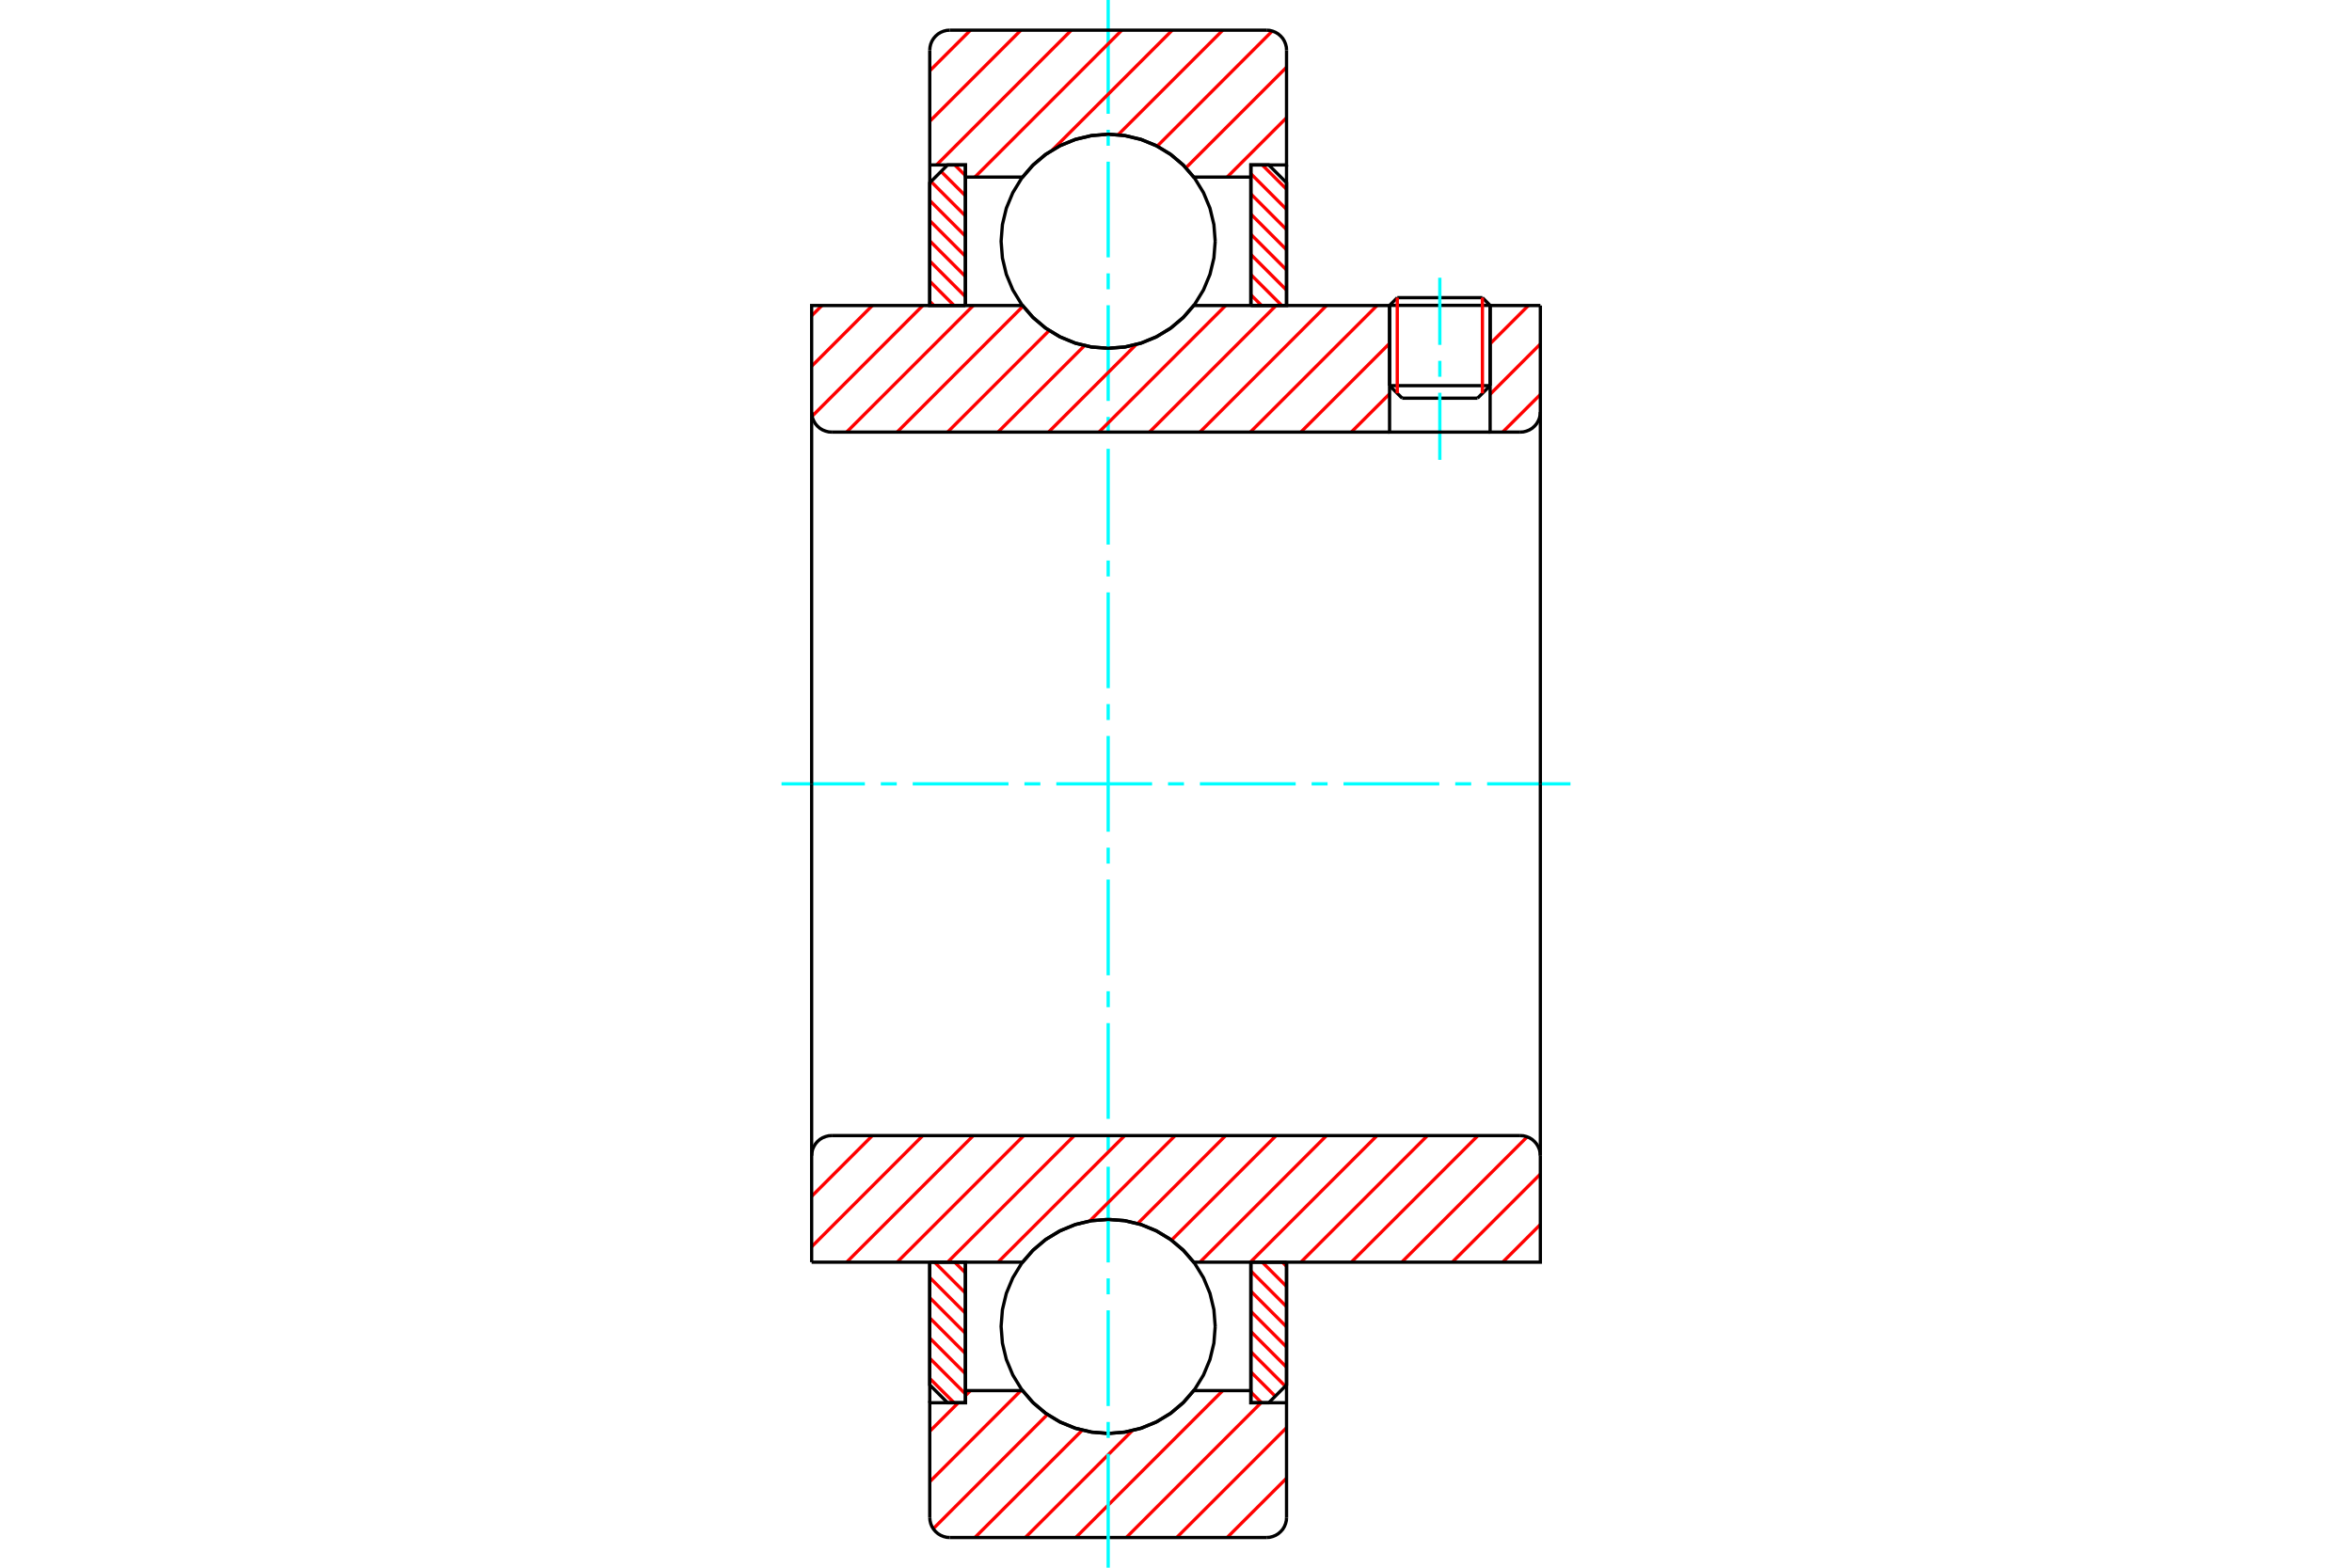 <?xml version="1.0" standalone="no"?>
<!DOCTYPE svg PUBLIC "-//W3C//DTD SVG 1.1//EN"
	"http://www.w3.org/Graphics/SVG/1.1/DTD/svg11.dtd">
<svg xmlns="http://www.w3.org/2000/svg" height="100%" width="100%" viewBox="0 0 36000 24000">
	<rect x="-1800" y="-1200" width="39600" height="26400" style="fill:#FFF"/>
	<g style="fill:none; fill-rule:evenodd" transform="matrix(1 0 0 1 0 0)">
		<g style="fill:none; stroke:#000; stroke-width:50; shape-rendering:geometricPrecision">
			<line x1="22808" y1="4675" x2="21269" y2="4675"/>
			<line x1="21387" y1="4557" x2="22690" y2="4557"/>
			<line x1="21269" y1="5904" x2="22808" y2="5904"/>
			<line x1="22615" y1="6096" x2="21462" y2="6096"/>
			<line x1="21387" y1="4557" x2="21269" y2="4675"/>
			<line x1="22808" y1="4675" x2="22690" y2="4557"/>
			<line x1="22615" y1="6096" x2="22808" y2="5904"/>
			<line x1="21269" y1="5904" x2="21462" y2="6096"/>
			<line x1="21269" y1="4675" x2="21269" y2="5904"/>
			<line x1="22808" y1="5904" x2="22808" y2="4675"/>
		</g>
		<g style="fill:none; stroke:#0FF; stroke-width:50; shape-rendering:geometricPrecision">
			<line x1="22038" y1="7040" x2="22038" y2="6013"/>
			<line x1="22038" y1="5768" x2="22038" y2="5524"/>
			<line x1="22038" y1="5280" x2="22038" y2="4252"/>
		</g>
		<g style="fill:none; stroke:#F00; stroke-width:50; shape-rendering:geometricPrecision">
			<line x1="22690" y1="4557" x2="22690" y2="6022"/>
			<line x1="21387" y1="6022" x2="21387" y2="4557"/>
			<line x1="14231" y1="21103" x2="14603" y2="21475"/>
			<line x1="14231" y1="20794" x2="14777" y2="21340"/>
			<line x1="14231" y1="20485" x2="14777" y2="21031"/>
			<line x1="14231" y1="20176" x2="14777" y2="20722"/>
			<line x1="14231" y1="19867" x2="14777" y2="20413"/>
			<line x1="14231" y1="19558" x2="14777" y2="20104"/>
			<line x1="14304" y1="19323" x2="14777" y2="19796"/>
			<line x1="14613" y1="19323" x2="14777" y2="19487"/>
		</g>
		<g style="fill:none; stroke:#000; stroke-width:50; shape-rendering:geometricPrecision">
			<polyline points="14231,19323 14231,21202 14504,21475 14777,21475 14777,19323 14231,19323"/>
		</g>
		<g style="fill:none; stroke:#0FF; stroke-width:50; shape-rendering:geometricPrecision">
			<line x1="11962" y1="12000" x2="13238" y2="12000"/>
			<line x1="13482" y1="12000" x2="13726" y2="12000"/>
			<line x1="13970" y1="12000" x2="15436" y2="12000"/>
			<line x1="15680" y1="12000" x2="15924" y2="12000"/>
			<line x1="16168" y1="12000" x2="17634" y2="12000"/>
			<line x1="17878" y1="12000" x2="18122" y2="12000"/>
			<line x1="18366" y1="12000" x2="19832" y2="12000"/>
			<line x1="20076" y1="12000" x2="20320" y2="12000"/>
			<line x1="20564" y1="12000" x2="22030" y2="12000"/>
			<line x1="22274" y1="12000" x2="22518" y2="12000"/>
			<line x1="22762" y1="12000" x2="24038" y2="12000"/>
		</g>
		<g style="fill:none; stroke:#F00; stroke-width:50; shape-rendering:geometricPrecision">
			<line x1="14231" y1="4614" x2="14294" y2="4677"/>
			<line x1="14231" y1="4305" x2="14603" y2="4677"/>
			<line x1="14231" y1="3996" x2="14777" y2="4542"/>
			<line x1="14231" y1="3687" x2="14777" y2="4233"/>
			<line x1="14231" y1="3378" x2="14777" y2="3924"/>
			<line x1="14231" y1="3069" x2="14777" y2="3615"/>
			<line x1="14250" y1="2779" x2="14777" y2="3306"/>
			<line x1="14404" y1="2625" x2="14777" y2="2997"/>
			<line x1="14613" y1="2525" x2="14777" y2="2688"/>
		</g>
		<g style="fill:none; stroke:#000; stroke-width:50; shape-rendering:geometricPrecision">
			<polyline points="14777,4677 14777,2525 14504,2525 14231,2798 14231,4677 14777,4677"/>
		</g>
		<g style="fill:none; stroke:#F00; stroke-width:50; shape-rendering:geometricPrecision">
			<line x1="19629" y1="19323" x2="19692" y2="19386"/>
			<line x1="19320" y1="19323" x2="19692" y2="19695"/>
			<line x1="19146" y1="19458" x2="19692" y2="20004"/>
			<line x1="19146" y1="19767" x2="19692" y2="20313"/>
			<line x1="19146" y1="20076" x2="19692" y2="20622"/>
			<line x1="19146" y1="20385" x2="19692" y2="20931"/>
			<line x1="19146" y1="20694" x2="19673" y2="21221"/>
			<line x1="19146" y1="21003" x2="19519" y2="21375"/>
			<line x1="19146" y1="21312" x2="19310" y2="21475"/>
		</g>
		<g style="fill:none; stroke:#000; stroke-width:50; shape-rendering:geometricPrecision">
			<polyline points="19692,19323 19692,21202 19419,21475 19146,21475 19146,19323 19692,19323"/>
		</g>
		<g style="fill:none; stroke:#F00; stroke-width:50; shape-rendering:geometricPrecision">
			<line x1="19320" y1="2525" x2="19692" y2="2897"/>
			<line x1="19146" y1="2660" x2="19692" y2="3206"/>
			<line x1="19146" y1="2969" x2="19692" y2="3515"/>
			<line x1="19146" y1="3278" x2="19692" y2="3824"/>
			<line x1="19146" y1="3587" x2="19692" y2="4133"/>
			<line x1="19146" y1="3896" x2="19692" y2="4442"/>
			<line x1="19146" y1="4204" x2="19619" y2="4677"/>
			<line x1="19146" y1="4513" x2="19310" y2="4677"/>
		</g>
		<g style="fill:none; stroke:#000; stroke-width:50; shape-rendering:geometricPrecision">
			<polyline points="19146,4677 19146,2525 19419,2525 19692,2798 19692,4677 19146,4677"/>
			<polyline points="18600,3694 18580,3438 18520,3188 18421,2950 18287,2731 18120,2535 17925,2368 17705,2234 17468,2136 17218,2076 16962,2055 16705,2076 16455,2136 16218,2234 15998,2368 15803,2535 15636,2731 15502,2950 15403,3188 15343,3438 15323,3694 15343,3950 15403,4200 15502,4438 15636,4657 15803,4852 15998,5019 16218,5154 16455,5252 16705,5312 16962,5332 17218,5312 17468,5252 17705,5154 17925,5019 18120,4852 18287,4657 18421,4438 18520,4200 18580,3950 18600,3694"/>
			<polyline points="18600,20306 18580,20050 18520,19800 18421,19562 18287,19343 18120,19148 17925,18981 17705,18846 17468,18748 17218,18688 16962,18668 16705,18688 16455,18748 16218,18846 15998,18981 15803,19148 15636,19343 15502,19562 15403,19800 15343,20050 15323,20306 15343,20562 15403,20812 15502,21050 15636,21269 15803,21465 15998,21632 16218,21766 16455,21864 16705,21924 16962,21945 17218,21924 17468,21864 17705,21766 17925,21632 18120,21465 18287,21269 18421,21050 18520,20812 18580,20562 18600,20306"/>
		</g>
		<g style="fill:none; stroke:#F00; stroke-width:50; shape-rendering:geometricPrecision">
			<line x1="19692" y1="22630" x2="18783" y2="23538"/>
			<line x1="19692" y1="21857" x2="18011" y2="23538"/>
			<line x1="19302" y1="21475" x2="17239" y2="23538"/>
			<line x1="18716" y1="21289" x2="16466" y2="23538"/>
			<line x1="17331" y1="21902" x2="15694" y2="23538"/>
			<line x1="16565" y1="21895" x2="14922" y2="23538"/>
			<line x1="16032" y1="21655" x2="14284" y2="23404"/>
			<line x1="15626" y1="21289" x2="14231" y2="22684"/>
			<line x1="14854" y1="21289" x2="14777" y2="21366"/>
			<line x1="14668" y1="21475" x2="14231" y2="21912"/>
		</g>
		<g style="fill:none; stroke:#000; stroke-width:50; shape-rendering:geometricPrecision">
			<polyline points="19692,19323 19692,21475 19692,23231"/>
			<polyline points="19385,23538 19433,23535 19480,23523 19524,23505 19565,23480 19602,23448 19634,23412 19659,23370 19677,23326 19689,23279 19692,23231"/>
			<line x1="19385" y1="23538" x2="14538" y2="23538"/>
			<polyline points="14231,23231 14235,23279 14246,23326 14264,23370 14290,23412 14321,23448 14358,23480 14399,23505 14443,23523 14490,23535 14538,23538"/>
			<polyline points="14231,23231 14231,21475 14777,21475 14777,21289 14777,19323"/>
			<polyline points="14777,21289 15651,21289 15818,21479 16012,21641 16229,21772 16463,21867 16709,21925 16962,21945 17214,21925 17460,21867 17694,21772 17911,21641 18105,21479 18272,21289 19146,21289 19146,19323"/>
			<polyline points="19146,21289 19146,21475 19692,21475"/>
			<line x1="14231" y1="21475" x2="14231" y2="19323"/>
		</g>
		<g style="fill:none; stroke:#0FF; stroke-width:50; shape-rendering:geometricPrecision">
			<line x1="16962" y1="24000" x2="16962" y2="22258"/>
			<line x1="16962" y1="22013" x2="16962" y2="21769"/>
			<line x1="16962" y1="21525" x2="16962" y2="20060"/>
			<line x1="16962" y1="19815" x2="16962" y2="19571"/>
			<line x1="16962" y1="19327" x2="16962" y2="17862"/>
			<line x1="16962" y1="17617" x2="16962" y2="17373"/>
			<line x1="16962" y1="17129" x2="16962" y2="15663"/>
			<line x1="16962" y1="15419" x2="16962" y2="15175"/>
			<line x1="16962" y1="14931" x2="16962" y2="13465"/>
			<line x1="16962" y1="13221" x2="16962" y2="12977"/>
			<line x1="16962" y1="12733" x2="16962" y2="11267"/>
			<line x1="16962" y1="11023" x2="16962" y2="10779"/>
			<line x1="16962" y1="10535" x2="16962" y2="9069"/>
			<line x1="16962" y1="8825" x2="16962" y2="8581"/>
			<line x1="16962" y1="8337" x2="16962" y2="6871"/>
			<line x1="16962" y1="6627" x2="16962" y2="6383"/>
			<line x1="16962" y1="6138" x2="16962" y2="4673"/>
			<line x1="16962" y1="4429" x2="16962" y2="4185"/>
			<line x1="16962" y1="3940" x2="16962" y2="2475"/>
			<line x1="16962" y1="2231" x2="16962" y2="1987"/>
			<line x1="16962" y1="1742" x2="16962" y2="0"/>
		</g>
		<g style="fill:none; stroke:#F00; stroke-width:50; shape-rendering:geometricPrecision">
			<line x1="19692" y1="1802" x2="18783" y2="2711"/>
			<line x1="19692" y1="1029" x2="18152" y2="2569"/>
			<line x1="19474" y1="475" x2="17712" y2="2238"/>
			<line x1="18716" y1="462" x2="17114" y2="2063"/>
			<line x1="17943" y1="462" x2="16109" y2="2295"/>
			<line x1="17171" y1="462" x2="14922" y2="2711"/>
			<line x1="16398" y1="462" x2="14335" y2="2525"/>
			<line x1="15626" y1="462" x2="14231" y2="1857"/>
			<line x1="14854" y1="462" x2="14231" y2="1084"/>
		</g>
		<g style="fill:none; stroke:#000; stroke-width:50; shape-rendering:geometricPrecision">
			<polyline points="14231,4677 14231,2525 14231,769"/>
			<polyline points="14538,462 14490,465 14443,477 14399,495 14358,520 14321,552 14290,588 14264,630 14246,674 14235,721 14231,769"/>
			<line x1="14538" y1="462" x2="19385" y2="462"/>
			<polyline points="19692,769 19689,721 19677,674 19659,630 19634,588 19602,552 19565,520 19524,495 19480,477 19433,465 19385,462"/>
			<polyline points="19692,769 19692,2525 19146,2525 19146,2711 19146,4677"/>
			<polyline points="19146,2711 18272,2711 18105,2521 17911,2359 17694,2228 17460,2133 17214,2075 16962,2055 16709,2075 16463,2133 16229,2228 16012,2359 15818,2521 15651,2711 14777,2711 14777,4677"/>
			<polyline points="14777,2711 14777,2525 14231,2525"/>
			<line x1="19692" y1="2525" x2="19692" y2="4677"/>
		</g>
		<g style="fill:none; stroke:#F00; stroke-width:50; shape-rendering:geometricPrecision">
			<line x1="23577" y1="18746" x2="23000" y2="19323"/>
			<line x1="23577" y1="17974" x2="22228" y2="19323"/>
			<line x1="23375" y1="17404" x2="21455" y2="19323"/>
			<line x1="22622" y1="17385" x2="20683" y2="19323"/>
			<line x1="21849" y1="17385" x2="19911" y2="19323"/>
			<line x1="21077" y1="17385" x2="19138" y2="19323"/>
			<line x1="20304" y1="17385" x2="18366" y2="19323"/>
			<line x1="19532" y1="17385" x2="17931" y2="18986"/>
			<line x1="18760" y1="17385" x2="17413" y2="18732"/>
			<line x1="17987" y1="17385" x2="16679" y2="18693"/>
			<line x1="17215" y1="17385" x2="15276" y2="19323"/>
			<line x1="16443" y1="17385" x2="14504" y2="19323"/>
			<line x1="15670" y1="17385" x2="13732" y2="19323"/>
			<line x1="14898" y1="17385" x2="12959" y2="19323"/>
			<line x1="14125" y1="17385" x2="12423" y2="19087"/>
			<line x1="13353" y1="17385" x2="12423" y2="18315"/>
		</g>
		<g style="fill:none; stroke:#000; stroke-width:50; shape-rendering:geometricPrecision">
			<line x1="12423" y1="12000" x2="12423" y2="19323"/>
			<polyline points="12731,17385 12683,17388 12636,17400 12591,17418 12550,17443 12513,17475 12482,17511 12457,17553 12438,17597 12427,17644 12423,17692"/>
			<line x1="12731" y1="17385" x2="23269" y2="17385"/>
			<polyline points="23577,17692 23573,17644 23562,17597 23543,17553 23518,17511 23487,17475 23450,17443 23409,17418 23364,17400 23317,17388 23269,17385"/>
			<polyline points="23577,17692 23577,19323 23031,19323 18272,19323 18105,19133 17911,18971 17694,18841 17460,18745 17214,18687 16962,18668 16709,18687 16463,18745 16229,18841 16012,18971 15818,19133 15651,19323 12969,19323 12423,19323"/>
			<line x1="23577" y1="12000" x2="23577" y2="17692"/>
		</g>
		<g style="fill:none; stroke:#F00; stroke-width:50; shape-rendering:geometricPrecision">
			<line x1="23577" y1="6039" x2="23000" y2="6615"/>
			<line x1="23577" y1="5266" x2="22808" y2="6036"/>
			<line x1="23394" y1="4677" x2="22808" y2="5263"/>
			<line x1="21269" y1="6029" x2="20683" y2="6615"/>
			<line x1="21269" y1="5257" x2="19911" y2="6615"/>
			<line x1="21077" y1="4677" x2="19138" y2="6615"/>
			<line x1="20304" y1="4677" x2="18366" y2="6615"/>
			<line x1="19532" y1="4677" x2="17594" y2="6615"/>
			<line x1="18760" y1="4677" x2="16821" y2="6615"/>
			<line x1="17389" y1="5276" x2="16049" y2="6615"/>
			<line x1="16600" y1="5291" x2="15276" y2="6615"/>
			<line x1="16059" y1="5060" x2="14504" y2="6615"/>
			<line x1="15659" y1="4688" x2="13732" y2="6615"/>
			<line x1="14898" y1="4677" x2="12959" y2="6615"/>
			<line x1="14125" y1="4677" x2="12430" y2="6372"/>
			<line x1="13353" y1="4677" x2="12423" y2="5607"/>
			<line x1="12581" y1="4677" x2="12423" y2="4834"/>
		</g>
		<g style="fill:none; stroke:#000; stroke-width:50; shape-rendering:geometricPrecision">
			<line x1="23577" y1="12000" x2="23577" y2="4677"/>
			<polyline points="23269,6615 23317,6612 23364,6600 23409,6582 23450,6557 23487,6525 23518,6489 23543,6447 23562,6403 23573,6356 23577,6308"/>
			<polyline points="23269,6615 22808,6615 22808,4677"/>
			<polyline points="22808,6615 21269,6615 21269,4677"/>
			<line x1="21269" y1="6615" x2="12731" y2="6615"/>
			<polyline points="12423,6308 12427,6356 12438,6403 12457,6447 12482,6489 12513,6525 12550,6557 12591,6582 12636,6600 12683,6612 12731,6615"/>
			<polyline points="12423,6308 12423,4677 12969,4677 15651,4677 15818,4867 16012,5029 16229,5159 16463,5255 16709,5313 16962,5332 17214,5313 17460,5255 17694,5159 17911,5029 18105,4867 18272,4677 21269,4677"/>
			<line x1="22808" y1="4677" x2="23577" y2="4677"/>
			<line x1="12423" y1="12000" x2="12423" y2="6308"/>
		</g>
	</g>
</svg>

